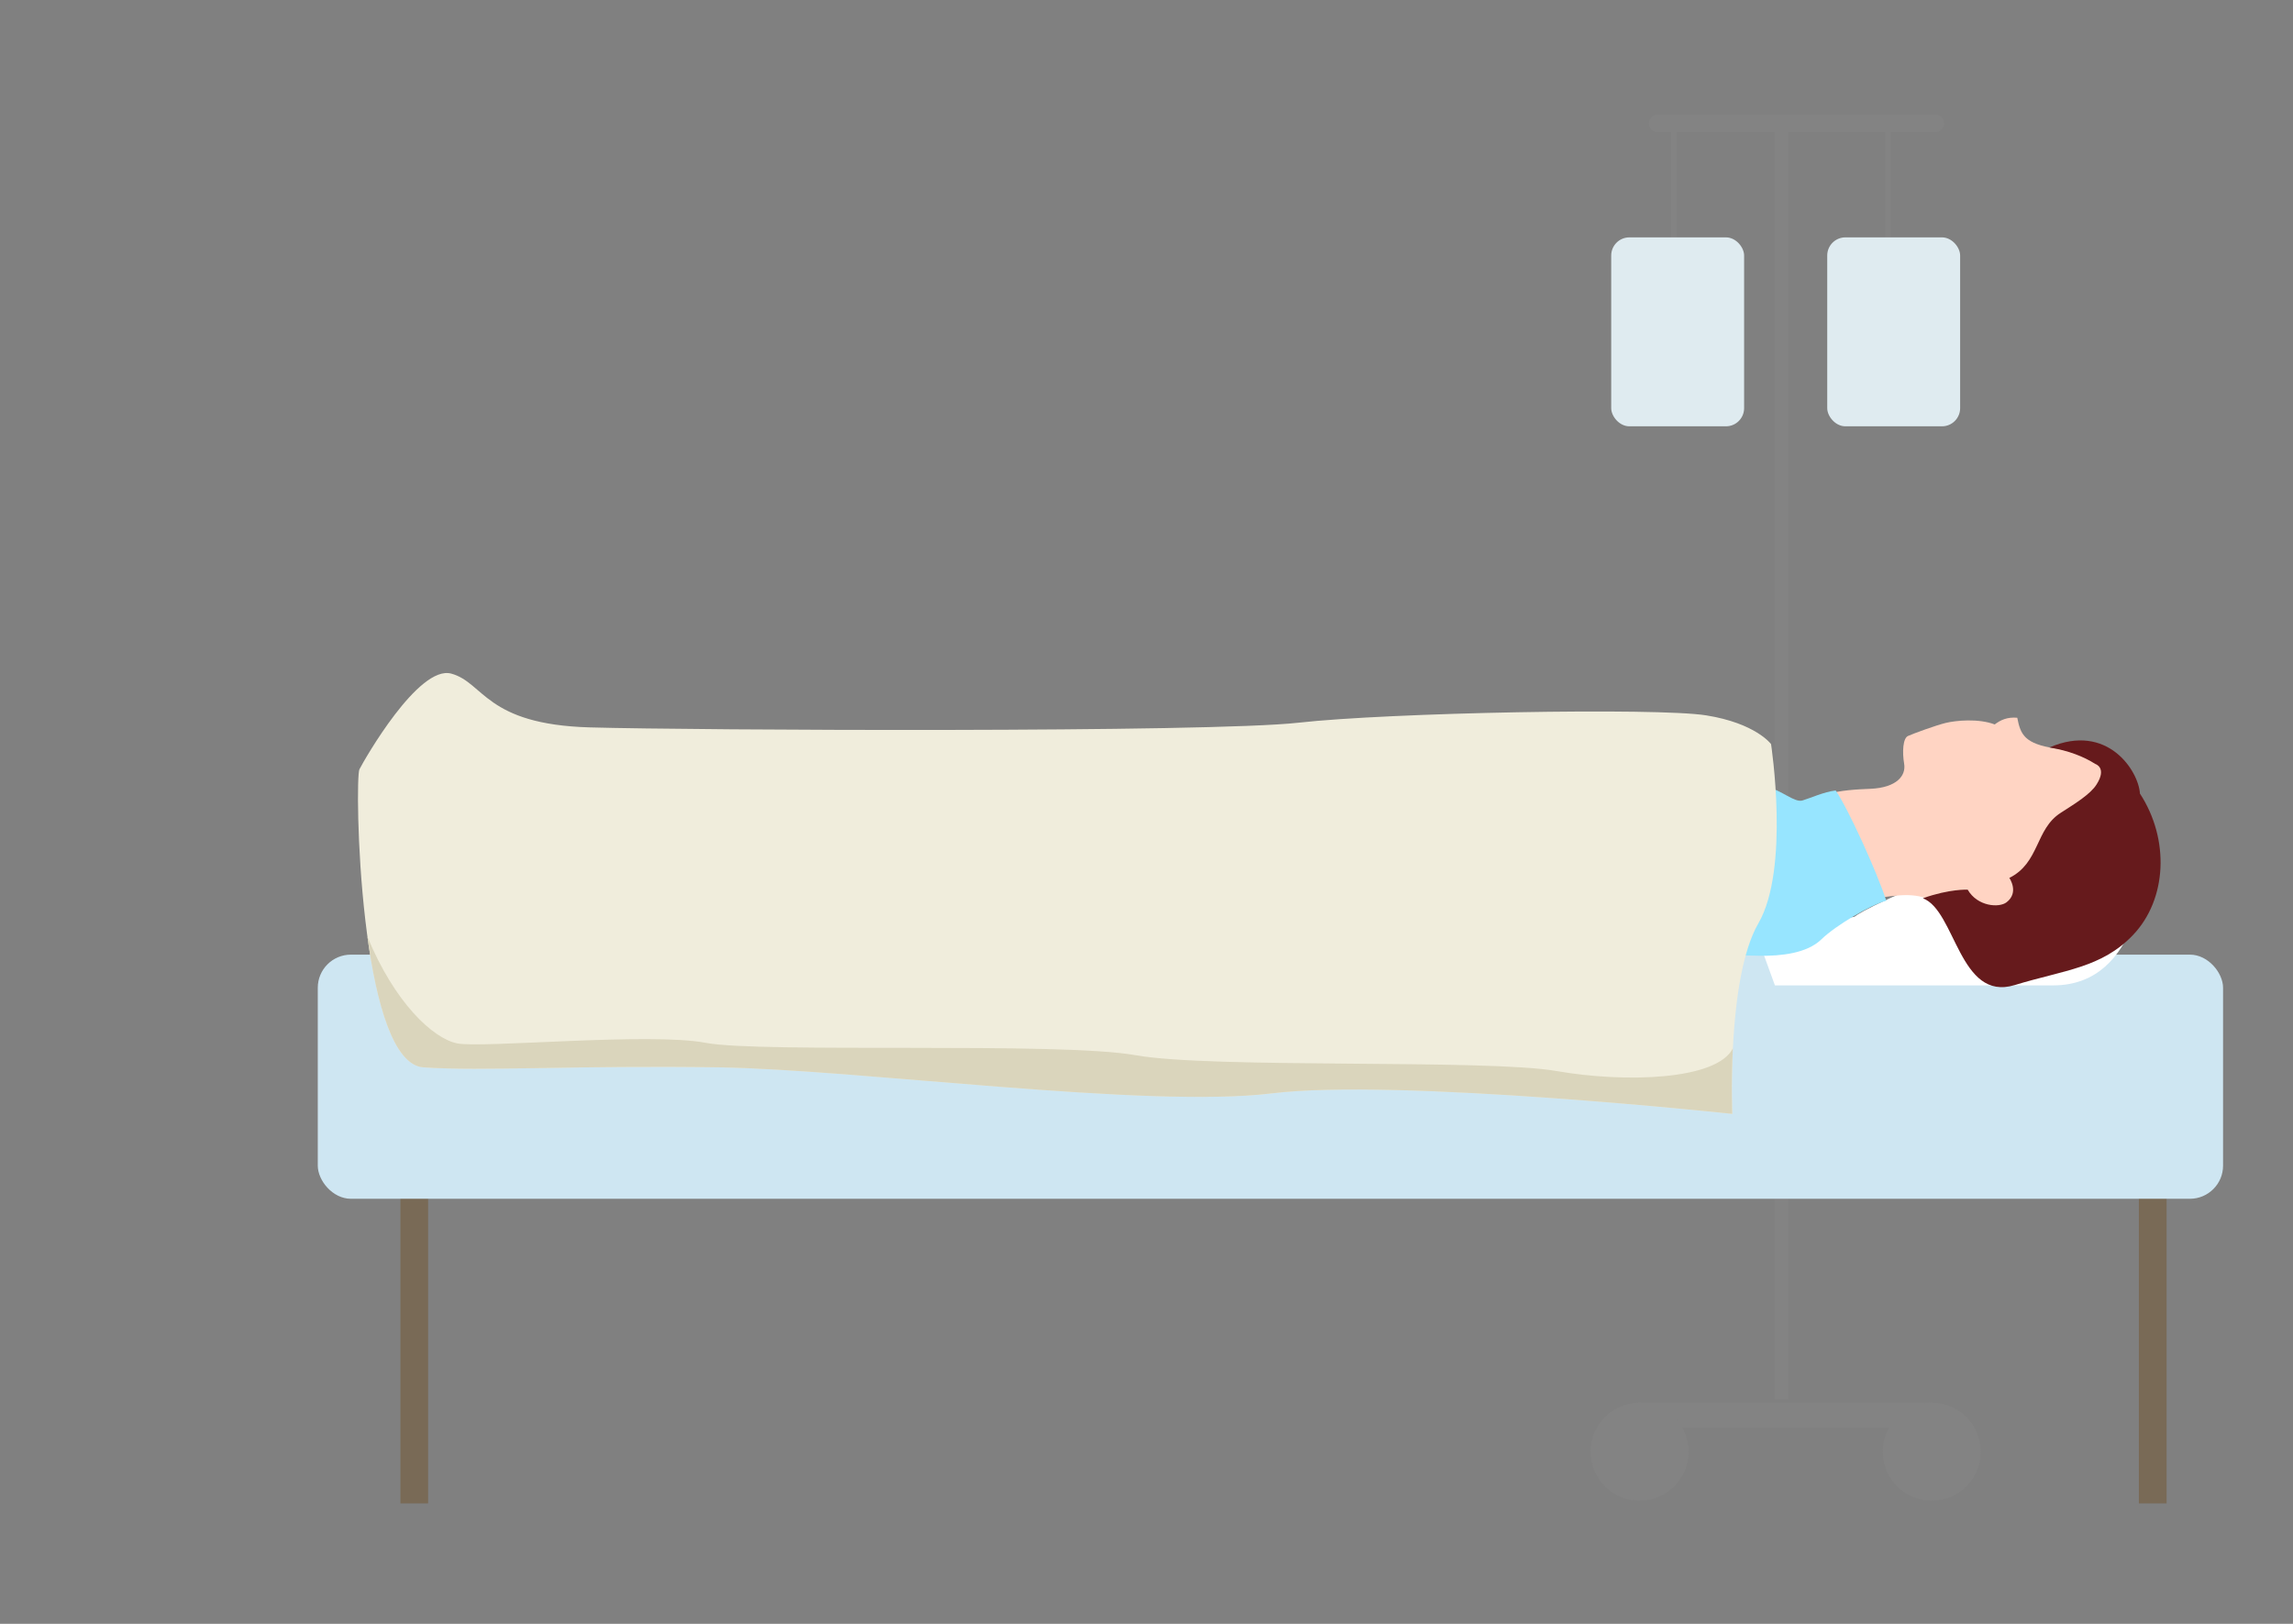 <?xml version="1.0" encoding="UTF-8"?>
<svg id="_レイヤー_2" data-name="レイヤー 2" xmlns="http://www.w3.org/2000/svg" viewBox="0 0 240 170">
  <rect x="0" y="0" width="240" height="170" fill="#808080" stroke="none"/>
  <defs>
    <style>
      .cls-1 {
        fill: none;
      }

      .cls-1, .cls-2, .cls-3, .cls-4, .cls-5, .cls-6, .cls-7, .cls-8, .cls-9, .cls-10, .cls-11 {
        stroke-width: 0px;
      }

      .cls-2 {
        fill: #cee6f2;
      }

      .cls-3 {
        fill: #661a1c;
      }

      .cls-4 {
        fill: #838383;
      }

      .cls-5 {
        fill: #dad5bc;
      }

      .cls-6 {
        fill: #f0eddc;
      }

      .cls-7 {
        fill: #ffd4c3;
      }

      .cls-8 {
        fill: #dfebf0;
      }

      .cls-9 {
        fill: #796a56;
      }

      .cls-10 {
        fill: #97e5ff;
      }

      .cls-11 {
        fill: #fff;
      }
    </style>
  </defs>
  <g id="botan">
    <g>
      <g>
        <rect class="cls-4" x="185.73" y="13.48" width="1.45" height="132.98"/>
        <path class="cls-4" d="M175.19,26.14c-.16,0-.29-.13-.29-.29v-12.37c0-.16.13-.29.29-.29s.29.13.29.29v12.37c0,.16-.13.29-.29.29Z"/>
        <path class="cls-4" d="M197.6,26.14c-.16,0-.29-.13-.29-.29v-12.37c0-.16.13-.29.29-.29s.29.13.29.29v12.37c0,.16-.13.29-.29.29Z"/>
        <rect class="cls-8" x="168.64" y="24.85" width="13.91" height="19.78" rx="1.9" ry="1.9"/>
        <rect class="cls-8" x="191.25" y="24.85" width="13.91" height="19.78" rx="1.9" ry="1.9"/>
        <path class="cls-4" d="M202.55,13.84h-29.03c-.52,0-.93-.42-.93-.93s.42-.93.93-.93h29.03c.52,0,.93.42.93.93s-.42.93-.93.93Z"/>
      </g>
      <g>
        <rect class="cls-4" x="171.48" y="146.85" width="30.71" height="2.59"/>
        <circle class="cls-4" cx="171.61" cy="151.98" r="5.13"/>
        <circle class="cls-4" cx="202.19" cy="151.98" r="5.13"/>
      </g>
    </g>
    <rect class="cls-9" x="41.91" y="119.26" width="2.9" height="38.13"/>
    <rect class="cls-9" x="223.87" y="119.26" width="2.9" height="38.13"/>
    <rect class="cls-2" x="33.26" y="99.94" width="199.42" height="25.56" rx="3.47" ry="3.47"/>
    <path class="cls-11" d="M185.77,103.16h29.13c9.33,0,9.56-12.55,9.56-12.55,0,0-6.85-4.51-17.92-.2-11.08,4.31-12.44,5.57-12.44,5.57l-10.33,1.66,2,5.51Z"/>
    <path class="cls-7" d="M221.03,81.05c-1.12-1.76-4.7-2.52-5.87-2.69-3.26-.49-3.68-1.45-4.02-3.22-1.08-.09-1.76.25-2.36.7-1.73-.65-4.08-.41-5.12-.16s-3.43,1.13-3.96,1.37c-.53.24-.61,1.67-.4,2.91.21,1.24-.77,2.5-3.54,2.62-2.77.11-7.17.37-6.74,3.19.43,2.82,2.9,8.82,5.99,8.44,3.09-.38,4.94-.89,6.97-.03,2.03.86,8.26,4.31,11.96,3.73,3.7-.58,6.75-4.08,7.42-7.5.65-3.27.99-7.27-.34-9.35Z"/>
    <path class="cls-10" d="M192.11,82.76c-1.21.14-2.63.8-3.45,1.04-.82.25-2.1-1.02-3.88-1.51-1.78-.49-10.26-2.62-14.35-3.49-4.09-.86-12.35-1.54-14.29-1.68-.2,3.36-.58,12.49-.74,13.89-.16,1.4-.7,4.42-.57,5.79,4.32.68,16.08,2.16,19,2.61,2.92.46,8.21.62,10.39.65,2.18.03,4.91-.25,6.42-1.72,1.51-1.47,5.22-3.65,6.79-4.04-.96-2.99-4.03-9.74-5.31-11.56Z"/>
    <path class="cls-6" d="M44.31,111.73c-6.76-.48-7.2-30.19-6.69-31.19.51-1,6.18-10.95,9.61-10.02,3.44.93,3.56,5.32,14.49,5.63,10.92.31,64.77.56,74.18-.49,9.42-1.06,37.48-1.6,42.68-.77,5.2.83,6.79,3.01,6.79,3.01,0,0,2,13.03-1.33,18.77-3.33,5.75-2.73,19.94-2.73,19.94,0,0-35.06-3.75-48.16-2.15-13.1,1.6-43.17-2.49-57.9-2.72s-24.84.43-30.94,0Z"/>
    <path class="cls-5" d="M38.45,98.02h0c.95,7.01,2.73,13.49,5.86,13.72,6.1.43,16.22-.23,30.94,0s44.8,4.33,57.9,2.72c13.1-1.6,48.16,2.15,48.16,2.15,0,0-.13-3.03.06-6.85-1.71,3.34-11.33,3.61-18.43,2.37-7.37-1.29-36.09-.23-44.08-1.66-7.98-1.43-39.19-.19-45.02-1.3-5.83-1.11-23.47.59-26,.06-2.53-.52-6.55-4.26-9.4-11.21Z"/>
    <path class="cls-3" d="M214.52,78.25c2.01.34,3.58.96,4.79,1.73,0,0,1.26.38.12,2.16-.65,1.01-2.15,1.93-3.75,2.96-2.67,1.71-2.18,5.22-5.37,6.81,0,0,1.06,1.51-.29,2.55-.78.6-3.04.45-4.07-1.32,0,0-1.89-.1-4.69.9,3.43,1.29,3.81,10.85,9.6,9.09,5.2-1.59,9.11-1.79,12.41-5.26,3.55-3.74,3.83-10.01.71-14.79-.14-2.37-3.4-7.46-9.47-4.83Z"/>
    <rect class="cls-1" width="240" height="170"/>
  </g>
</svg>